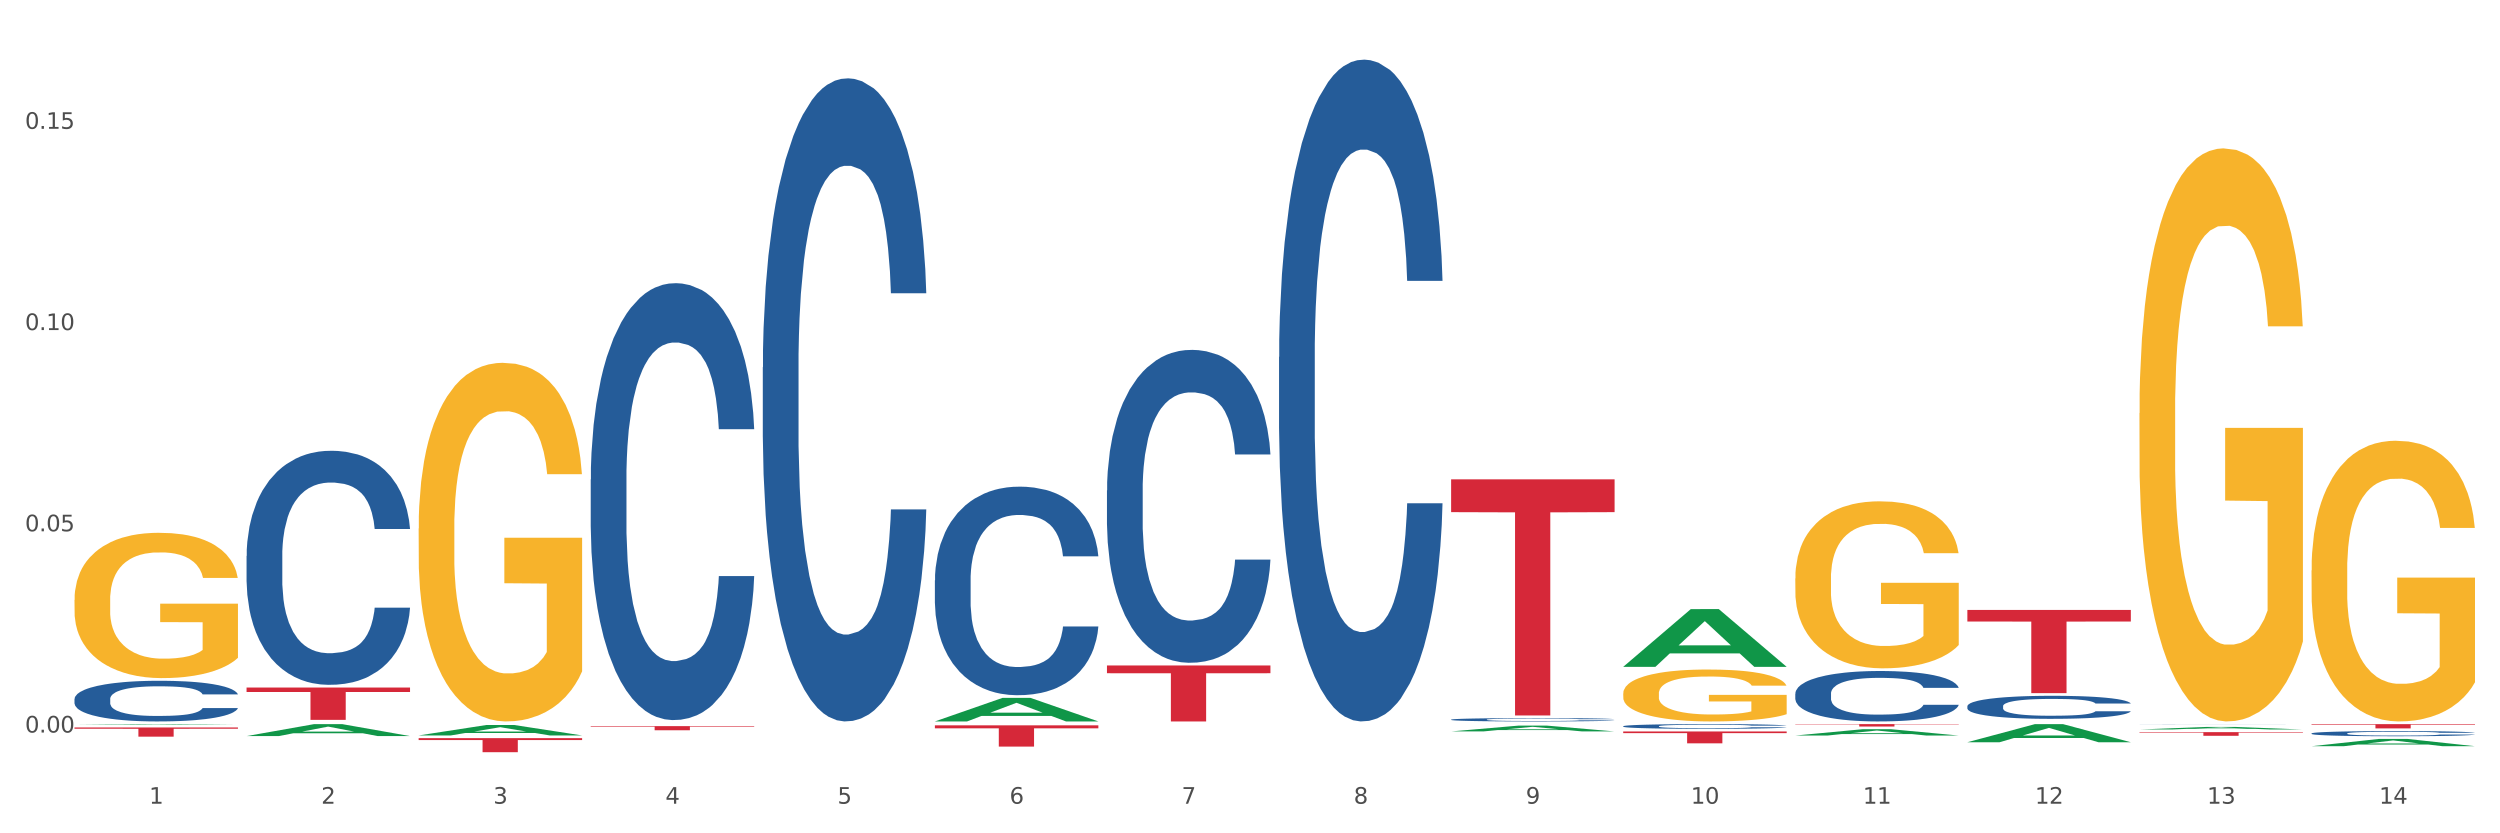 <?xml version="1.0" encoding="utf-8" standalone="no"?>
<!DOCTYPE svg PUBLIC "-//W3C//DTD SVG 1.1//EN"
  "http://www.w3.org/Graphics/SVG/1.1/DTD/svg11.dtd">
<svg xmlns:xlink="http://www.w3.org/1999/xlink" width="1080pt" height="360pt" viewBox="0 0 1080 360" xmlns="http://www.w3.org/2000/svg" version="1.1">
 <rect x="0" y="0" width="1080" height="360" fill="#333333" stroke="none"/>
 <defs>
  <style type="text/css">*{stroke-linejoin: round; stroke-linecap: butt}</style>
 </defs>
 <g id="figure_1">
  <g id="patch_1">
   <path d="M 0 360 
L 1080 360 
L 1080 0 
L 0 0 
z
" style="fill: #ffffff; stroke: #ffffff; stroke-linejoin: miter"/>
  </g>
  <g id="axes_1">
   <g id="matplotlib.axis_1">
    <g id="xtick_1">
     <g id="text_1">
      <!-- 1 -->
      <g style="fill: #4d4d4d" transform="translate(64.432 347.204) scale(0.096 -0.096)">
       <defs>
        <path id="DejaVuSans-31" d="M 794 531 
L 1825 531 
L 1825 4091 
L 703 3866 
L 703 4441 
L 1819 4666 
L 2450 4666 
L 2450 531 
L 3481 531 
L 3481 0 
L 794 0 
L 794 531 
z
" transform="scale(0.016)"/>
       </defs>
       <use xlink:href="#DejaVuSans-31"/>
      </g>
     </g>
    </g>
    <g id="xtick_2">
     <g id="text_2">
      <!-- 2 -->
      <g style="fill: #4d4d4d" transform="translate(138.771 347.204) scale(0.096 -0.096)">
       <defs>
        <path id="DejaVuSans-32" d="M 1228 531 
L 3431 531 
L 3431 0 
L 469 0 
L 469 531 
Q 828 903 1448 1529 
Q 2069 2156 2228 2338 
Q 2531 2678 2651 2914 
Q 2772 3150 2772 3378 
Q 2772 3750 2511 3984 
Q 2250 4219 1831 4219 
Q 1534 4219 1204 4116 
Q 875 4013 500 3803 
L 500 4441 
Q 881 4594 1212 4672 
Q 1544 4750 1819 4750 
Q 2544 4750 2975 4387 
Q 3406 4025 3406 3419 
Q 3406 3131 3298 2873 
Q 3191 2616 2906 2266 
Q 2828 2175 2409 1742 
Q 1991 1309 1228 531 
z
" transform="scale(0.016)"/>
       </defs>
       <use xlink:href="#DejaVuSans-32"/>
      </g>
     </g>
    </g>
    <g id="xtick_3">
     <g id="text_3">
      <!-- 3 -->
      <g style="fill: #4d4d4d" transform="translate(213.109 347.204) scale(0.096 -0.096)">
       <defs>
        <path id="DejaVuSans-33" d="M 2597 2516 
Q 3050 2419 3304 2112 
Q 3559 1806 3559 1356 
Q 3559 666 3084 287 
Q 2609 -91 1734 -91 
Q 1441 -91 1130 -33 
Q 819 25 488 141 
L 488 750 
Q 750 597 1062 519 
Q 1375 441 1716 441 
Q 2309 441 2620 675 
Q 2931 909 2931 1356 
Q 2931 1769 2642 2001 
Q 2353 2234 1838 2234 
L 1294 2234 
L 1294 2753 
L 1863 2753 
Q 2328 2753 2575 2939 
Q 2822 3125 2822 3475 
Q 2822 3834 2567 4026 
Q 2313 4219 1838 4219 
Q 1578 4219 1281 4162 
Q 984 4106 628 3988 
L 628 4550 
Q 988 4650 1302 4700 
Q 1616 4750 1894 4750 
Q 2613 4750 3031 4423 
Q 3450 4097 3450 3541 
Q 3450 3153 3228 2886 
Q 3006 2619 2597 2516 
z
" transform="scale(0.016)"/>
       </defs>
       <use xlink:href="#DejaVuSans-33"/>
      </g>
     </g>
    </g>
    <g id="xtick_4">
     <g id="text_4">
      <!-- 4 -->
      <g style="fill: #4d4d4d" transform="translate(287.448 347.204) scale(0.096 -0.096)">
       <defs>
        <path id="DejaVuSans-34" d="M 2419 4116 
L 825 1625 
L 2419 1625 
L 2419 4116 
z
M 2253 4666 
L 3047 4666 
L 3047 1625 
L 3713 1625 
L 3713 1100 
L 3047 1100 
L 3047 0 
L 2419 0 
L 2419 1100 
L 313 1100 
L 313 1709 
L 2253 4666 
z
" transform="scale(0.016)"/>
       </defs>
       <use xlink:href="#DejaVuSans-34"/>
      </g>
     </g>
    </g>
    <g id="xtick_5">
     <g id="text_5">
      <!-- 5 -->
      <g style="fill: #4d4d4d" transform="translate(361.787 347.204) scale(0.096 -0.096)">
       <defs>
        <path id="DejaVuSans-35" d="M 691 4666 
L 3169 4666 
L 3169 4134 
L 1269 4134 
L 1269 2991 
Q 1406 3038 1543 3061 
Q 1681 3084 1819 3084 
Q 2600 3084 3056 2656 
Q 3513 2228 3513 1497 
Q 3513 744 3044 326 
Q 2575 -91 1722 -91 
Q 1428 -91 1123 -41 
Q 819 9 494 109 
L 494 744 
Q 775 591 1075 516 
Q 1375 441 1709 441 
Q 2250 441 2565 725 
Q 2881 1009 2881 1497 
Q 2881 1984 2565 2268 
Q 2250 2553 1709 2553 
Q 1456 2553 1204 2497 
Q 953 2441 691 2322 
L 691 4666 
z
" transform="scale(0.016)"/>
       </defs>
       <use xlink:href="#DejaVuSans-35"/>
      </g>
     </g>
    </g>
    <g id="xtick_6">
     <g id="text_6">
      <!-- 6 -->
      <g style="fill: #4d4d4d" transform="translate(436.125 347.204) scale(0.096 -0.096)">
       <defs>
        <path id="DejaVuSans-36" d="M 2113 2584 
Q 1688 2584 1439 2293 
Q 1191 2003 1191 1497 
Q 1191 994 1439 701 
Q 1688 409 2113 409 
Q 2538 409 2786 701 
Q 3034 994 3034 1497 
Q 3034 2003 2786 2293 
Q 2538 2584 2113 2584 
z
M 3366 4563 
L 3366 3988 
Q 3128 4100 2886 4159 
Q 2644 4219 2406 4219 
Q 1781 4219 1451 3797 
Q 1122 3375 1075 2522 
Q 1259 2794 1537 2939 
Q 1816 3084 2150 3084 
Q 2853 3084 3261 2657 
Q 3669 2231 3669 1497 
Q 3669 778 3244 343 
Q 2819 -91 2113 -91 
Q 1303 -91 875 529 
Q 447 1150 447 2328 
Q 447 3434 972 4092 
Q 1497 4750 2381 4750 
Q 2619 4750 2861 4703 
Q 3103 4656 3366 4563 
z
" transform="scale(0.016)"/>
       </defs>
       <use xlink:href="#DejaVuSans-36"/>
      </g>
     </g>
    </g>
    <g id="xtick_7">
     <g id="text_7">
      <!-- 7 -->
      <g style="fill: #4d4d4d" transform="translate(510.464 347.204) scale(0.096 -0.096)">
       <defs>
        <path id="DejaVuSans-37" d="M 525 4666 
L 3525 4666 
L 3525 4397 
L 1831 0 
L 1172 0 
L 2766 4134 
L 525 4134 
L 525 4666 
z
" transform="scale(0.016)"/>
       </defs>
       <use xlink:href="#DejaVuSans-37"/>
      </g>
     </g>
    </g>
    <g id="xtick_8">
     <g id="text_8">
      <!-- 8 -->
      <g style="fill: #4d4d4d" transform="translate(584.803 347.204) scale(0.096 -0.096)">
       <defs>
        <path id="DejaVuSans-38" d="M 2034 2216 
Q 1584 2216 1326 1975 
Q 1069 1734 1069 1313 
Q 1069 891 1326 650 
Q 1584 409 2034 409 
Q 2484 409 2743 651 
Q 3003 894 3003 1313 
Q 3003 1734 2745 1975 
Q 2488 2216 2034 2216 
z
M 1403 2484 
Q 997 2584 770 2862 
Q 544 3141 544 3541 
Q 544 4100 942 4425 
Q 1341 4750 2034 4750 
Q 2731 4750 3128 4425 
Q 3525 4100 3525 3541 
Q 3525 3141 3298 2862 
Q 3072 2584 2669 2484 
Q 3125 2378 3379 2068 
Q 3634 1759 3634 1313 
Q 3634 634 3220 271 
Q 2806 -91 2034 -91 
Q 1263 -91 848 271 
Q 434 634 434 1313 
Q 434 1759 690 2068 
Q 947 2378 1403 2484 
z
M 1172 3481 
Q 1172 3119 1398 2916 
Q 1625 2713 2034 2713 
Q 2441 2713 2670 2916 
Q 2900 3119 2900 3481 
Q 2900 3844 2670 4047 
Q 2441 4250 2034 4250 
Q 1625 4250 1398 4047 
Q 1172 3844 1172 3481 
z
" transform="scale(0.016)"/>
       </defs>
       <use xlink:href="#DejaVuSans-38"/>
      </g>
     </g>
    </g>
    <g id="xtick_9">
     <g id="text_9">
      <!-- 9 -->
      <g style="fill: #4d4d4d" transform="translate(659.142 347.204) scale(0.096 -0.096)">
       <defs>
        <path id="DejaVuSans-39" d="M 703 97 
L 703 672 
Q 941 559 1184 500 
Q 1428 441 1663 441 
Q 2288 441 2617 861 
Q 2947 1281 2994 2138 
Q 2813 1869 2534 1725 
Q 2256 1581 1919 1581 
Q 1219 1581 811 2004 
Q 403 2428 403 3163 
Q 403 3881 828 4315 
Q 1253 4750 1959 4750 
Q 2769 4750 3195 4129 
Q 3622 3509 3622 2328 
Q 3622 1225 3098 567 
Q 2575 -91 1691 -91 
Q 1453 -91 1209 -44 
Q 966 3 703 97 
z
M 1959 2075 
Q 2384 2075 2632 2365 
Q 2881 2656 2881 3163 
Q 2881 3666 2632 3958 
Q 2384 4250 1959 4250 
Q 1534 4250 1286 3958 
Q 1038 3666 1038 3163 
Q 1038 2656 1286 2365 
Q 1534 2075 1959 2075 
z
" transform="scale(0.016)"/>
       </defs>
       <use xlink:href="#DejaVuSans-39"/>
      </g>
     </g>
    </g>
    <g id="xtick_10">
     <g id="text_10">
      <!-- 10 -->
      <g style="fill: #4d4d4d" transform="translate(730.426 347.204) scale(0.096 -0.096)">
       <defs>
        <path id="DejaVuSans-30" d="M 2034 4250 
Q 1547 4250 1301 3770 
Q 1056 3291 1056 2328 
Q 1056 1369 1301 889 
Q 1547 409 2034 409 
Q 2525 409 2770 889 
Q 3016 1369 3016 2328 
Q 3016 3291 2770 3770 
Q 2525 4250 2034 4250 
z
M 2034 4750 
Q 2819 4750 3233 4129 
Q 3647 3509 3647 2328 
Q 3647 1150 3233 529 
Q 2819 -91 2034 -91 
Q 1250 -91 836 529 
Q 422 1150 422 2328 
Q 422 3509 836 4129 
Q 1250 4750 2034 4750 
z
" transform="scale(0.016)"/>
       </defs>
       <use xlink:href="#DejaVuSans-31"/>
       <use xlink:href="#DejaVuSans-30" transform="translate(63.623 0)"/>
      </g>
     </g>
    </g>
    <g id="xtick_11">
     <g id="text_11">
      <!-- 11 -->
      <g style="fill: #4d4d4d" transform="translate(804.765 347.204) scale(0.096 -0.096)">
       <use xlink:href="#DejaVuSans-31"/>
       <use xlink:href="#DejaVuSans-31" transform="translate(63.623 0)"/>
      </g>
     </g>
    </g>
    <g id="xtick_12">
     <g id="text_12">
      <!-- 12 -->
      <g style="fill: #4d4d4d" transform="translate(879.104 347.204) scale(0.096 -0.096)">
       <use xlink:href="#DejaVuSans-31"/>
       <use xlink:href="#DejaVuSans-32" transform="translate(63.623 0)"/>
      </g>
     </g>
    </g>
    <g id="xtick_13">
     <g id="text_13">
      <!-- 13 -->
      <g style="fill: #4d4d4d" transform="translate(953.442 347.204) scale(0.096 -0.096)">
       <use xlink:href="#DejaVuSans-31"/>
       <use xlink:href="#DejaVuSans-33" transform="translate(63.623 0)"/>
      </g>
     </g>
    </g>
    <g id="xtick_14">
     <g id="text_14">
      <!-- 14 -->
      <g style="fill: #4d4d4d" transform="translate(1027.781 347.204) scale(0.096 -0.096)">
       <use xlink:href="#DejaVuSans-31"/>
       <use xlink:href="#DejaVuSans-34" transform="translate(63.623 0)"/>
      </g>
     </g>
    </g>
    <g id="xtick_15"/>
    <g id="xtick_16"/>
    <g id="xtick_17"/>
    <g id="xtick_18"/>
    <g id="xtick_19"/>
    <g id="xtick_20"/>
    <g id="xtick_21"/>
    <g id="xtick_22"/>
    <g id="xtick_23"/>
    <g id="xtick_24"/>
    <g id="xtick_25"/>
    <g id="xtick_26"/>
    <g id="xtick_27"/>
   </g>
   <g id="matplotlib.axis_2">
    <g id="ytick_1">
     <g id="text_15">
      <!-- 0.00 -->
      <g style="fill: #4d4d4d" transform="translate(10.8 316.46) scale(0.096 -0.096)">
       <defs>
        <path id="DejaVuSans-2e" d="M 684 794 
L 1344 794 
L 1344 0 
L 684 0 
L 684 794 
z
" transform="scale(0.016)"/>
       </defs>
       <use xlink:href="#DejaVuSans-30"/>
       <use xlink:href="#DejaVuSans-2e" transform="translate(63.623 0)"/>
       <use xlink:href="#DejaVuSans-30" transform="translate(95.41 0)"/>
       <use xlink:href="#DejaVuSans-30" transform="translate(159.033 0)"/>
      </g>
     </g>
    </g>
    <g id="ytick_2">
     <g id="text_16">
      <!-- 0.05 -->
      <g style="fill: #4d4d4d" transform="translate(10.8 229.525) scale(0.096 -0.096)">
       <use xlink:href="#DejaVuSans-30"/>
       <use xlink:href="#DejaVuSans-2e" transform="translate(63.623 0)"/>
       <use xlink:href="#DejaVuSans-30" transform="translate(95.41 0)"/>
       <use xlink:href="#DejaVuSans-35" transform="translate(159.033 0)"/>
      </g>
     </g>
    </g>
    <g id="ytick_3">
     <g id="text_17">
      <!-- 0.10 -->
      <g style="fill: #4d4d4d" transform="translate(10.8 142.59) scale(0.096 -0.096)">
       <use xlink:href="#DejaVuSans-30"/>
       <use xlink:href="#DejaVuSans-2e" transform="translate(63.623 0)"/>
       <use xlink:href="#DejaVuSans-31" transform="translate(95.41 0)"/>
       <use xlink:href="#DejaVuSans-30" transform="translate(159.033 0)"/>
      </g>
     </g>
    </g>
    <g id="ytick_4">
     <g id="text_18">
      <!-- 0.15 -->
      <g style="fill: #4d4d4d" transform="translate(10.8 55.655) scale(0.096 -0.096)">
       <use xlink:href="#DejaVuSans-30"/>
       <use xlink:href="#DejaVuSans-2e" transform="translate(63.623 0)"/>
       <use xlink:href="#DejaVuSans-31" transform="translate(95.41 0)"/>
       <use xlink:href="#DejaVuSans-35" transform="translate(159.033 0)"/>
      </g>
     </g>
    </g>
    <g id="ytick_5"/>
    <g id="ytick_6"/>
    <g id="ytick_7"/>
   </g>
   <g id="PolyCollection_1">
    <path d="M 32.175 313.123 
L 32.248 313.123 
L 61.37 312.813 
L 73.456 312.813 
L 102.797 313.124 
L 88.818 313.124 
L 82.484 313.051 
L 52.415 313.051 
L 52.197 313.052 
L 46.081 313.124 
L 32.175 313.124 
L 32.175 313.123 
L 56.201 313.008 
L 78.698 313.008 
L 67.559 312.879 
L 67.413 312.879 
L 67.267 312.879 
L 56.128 313.008 
L 56.201 313.008 
L 32.175 313.123 
z
" clip-path="url(#p0110286795)" style="fill: #109648"/>
    <path d="M 403.869 313.351 
L 474.49 313.351 
L 474.49 314.626 
L 446.71 314.635 
L 446.71 322.525 
L 431.481 322.525 
L 431.481 314.635 
L 403.869 314.626 
L 403.869 313.36 
L 403.869 313.351 
z
" clip-path="url(#p0110286795)" style="fill: #d62839"/>
    <path d="M 478.207 287.475 
L 548.829 287.475 
L 548.829 290.836 
L 521.049 290.859 
L 521.049 311.665 
L 505.82 311.665 
L 505.82 290.859 
L 478.207 290.836 
L 478.207 287.497 
L 478.207 287.475 
z
" clip-path="url(#p0110286795)" style="fill: #d62839"/>
    <path d="M 626.885 207.07 
L 697.506 207.07 
L 697.506 221.244 
L 669.726 221.34 
L 669.726 309.071 
L 654.497 309.071 
L 654.497 221.34 
L 626.885 221.244 
L 626.885 207.165 
L 626.885 207.07 
z
" clip-path="url(#p0110286795)" style="fill: #d62839"/>
    <path d="M 701.223 315.997 
L 771.845 315.997 
L 771.845 316.708 
L 744.065 316.712 
L 744.065 321.108 
L 728.836 321.108 
L 728.836 316.712 
L 701.223 316.708 
L 701.223 316.002 
L 701.223 315.997 
z
" clip-path="url(#p0110286795)" style="fill: #d62839"/>
    <path d="M 32.175 259.178 
L 32.258 259.121 
L 32.258 257.057 
L 32.425 255.28 
L 33.259 250.98 
L 34.51 247.425 
L 35.427 245.534 
L 36.344 243.986 
L 37.428 242.438 
L 38.762 240.832 
L 41.18 238.482 
L 42.681 237.278 
L 44.515 236.017 
L 47.85 234.182 
L 50.268 233.15 
L 52.77 232.29 
L 56.855 231.258 
L 59.523 230.8 
L 62.358 230.456 
L 65.777 230.226 
L 68.361 230.169 
L 74.031 230.341 
L 78.867 230.857 
L 81.202 231.258 
L 84.203 231.946 
L 85.788 232.405 
L 88.372 233.322 
L 91.04 234.526 
L 92.875 235.558 
L 95.626 237.507 
L 97.711 239.457 
L 99.628 241.864 
L 100.629 243.527 
L 101.379 245.075 
L 102.046 246.852 
L 102.713 249.661 
L 87.705 249.661 
L 87.122 247.655 
L 86.204 245.763 
L 84.87 243.928 
L 83.703 242.782 
L 81.702 241.348 
L 79.868 240.431 
L 77.95 239.743 
L 75.615 239.17 
L 73.781 238.883 
L 71.196 238.654 
L 66.11 238.711 
L 62.692 239.17 
L 60.357 239.743 
L 58.856 240.259 
L 57.522 240.832 
L 56.021 241.635 
L 54.27 242.839 
L 53.02 243.928 
L 51.769 245.304 
L 50.768 246.68 
L 49.851 248.285 
L 49.101 250.005 
L 48.517 251.782 
L 48.017 253.961 
L 47.6 257.573 
L 47.6 265.427 
L 47.767 267.204 
L 48.184 269.555 
L 48.684 271.332 
L 49.518 273.453 
L 50.268 274.886 
L 51.686 276.95 
L 53.27 278.67 
L 54.52 279.76 
L 55.771 280.677 
L 57.939 281.938 
L 60.357 282.97 
L 62.441 283.601 
L 65.276 284.174 
L 67.194 284.403 
L 68.862 284.518 
L 72.947 284.518 
L 75.865 284.346 
L 79.117 283.945 
L 81.619 283.429 
L 83.703 282.798 
L 86.038 281.766 
L 87.538 280.791 
L 87.538 268.809 
L 69.195 268.752 
L 69.195 260.783 
L 102.797 260.783 
L 102.797 284.174 
L 101.379 285.378 
L 99.795 286.467 
L 98.128 287.442 
L 95.626 288.646 
L 92.625 289.792 
L 89.956 290.595 
L 87.122 291.283 
L 83.786 291.913 
L 79.451 292.487 
L 76.783 292.716 
L 73.447 292.888 
L 69.529 292.945 
L 66.11 292.831 
L 62.775 292.544 
L 59.273 292.028 
L 55.855 291.283 
L 53.27 290.538 
L 50.685 289.62 
L 47.934 288.416 
L 45.766 287.27 
L 44.098 286.238 
L 42.264 284.919 
L 40.263 283.199 
L 38.762 281.651 
L 37.428 280.046 
L 36.01 277.982 
L 35.01 276.205 
L 34.009 273.969 
L 33.426 272.307 
L 32.759 269.727 
L 32.258 266.115 
L 32.175 259.178 
z
" clip-path="url(#p0110286795)" style="fill: #f7b32b"/>
    <path d="M 998.578 312.813 
L 1069.2 312.813 
L 1069.2 313.072 
L 1041.42 313.074 
L 1041.42 314.68 
L 1026.191 314.68 
L 1026.191 313.074 
L 998.578 313.072 
L 998.578 312.815 
L 998.578 312.813 
z
" clip-path="url(#p0110286795)" style="fill: #d62839"/>
    <path d="M 924.24 316.291 
L 994.861 316.291 
L 994.861 316.51 
L 967.081 316.511 
L 967.081 317.865 
L 951.852 317.865 
L 951.852 316.511 
L 924.24 316.51 
L 924.24 316.292 
L 924.24 316.291 
z
" clip-path="url(#p0110286795)" style="fill: #d62839"/>
    <path d="M 849.901 263.499 
L 920.523 263.499 
L 920.523 268.493 
L 892.742 268.527 
L 892.742 299.436 
L 877.514 299.436 
L 877.514 268.527 
L 849.901 268.493 
L 849.901 263.533 
L 849.901 263.499 
z
" clip-path="url(#p0110286795)" style="fill: #d62839"/>
    <path d="M 775.562 312.813 
L 846.184 312.813 
L 846.184 312.958 
L 818.404 312.959 
L 818.404 313.861 
L 803.175 313.861 
L 803.175 312.959 
L 775.562 312.958 
L 775.562 312.814 
L 775.562 312.813 
z
" clip-path="url(#p0110286795)" style="fill: #d62839"/>
    <path d="M 552.546 154.221 
L 552.629 153.96 
L 552.629 146.649 
L 552.88 136.727 
L 553.798 118.45 
L 554.967 104.612 
L 556.97 88.424 
L 558.055 81.635 
L 559.475 74.063 
L 562.396 61.791 
L 565.735 51.347 
L 568.073 45.603 
L 569.826 41.948 
L 573.749 35.42 
L 576.003 32.548 
L 578.34 30.198 
L 580.344 28.632 
L 583.683 26.804 
L 586.354 26.021 
L 589.443 25.759 
L 592.031 26.021 
L 595.453 27.065 
L 600.462 30.198 
L 602.382 32.026 
L 604.97 35.159 
L 607.641 39.337 
L 609.811 43.514 
L 612.316 49.52 
L 614.903 57.353 
L 617.408 67.274 
L 619.161 76.413 
L 620.58 86.074 
L 621.832 97.823 
L 622.75 110.617 
L 623.168 121.322 
L 607.891 121.322 
L 607.474 111.662 
L 606.639 101.218 
L 605.804 94.168 
L 604.886 88.424 
L 603.467 81.896 
L 602.215 77.719 
L 600.128 72.758 
L 598.208 69.624 
L 596.622 67.797 
L 594.702 66.23 
L 590.612 64.663 
L 587.69 64.663 
L 585.853 65.186 
L 583.6 66.491 
L 581.68 68.319 
L 579.426 71.452 
L 577.673 74.846 
L 575.92 79.285 
L 574.918 82.418 
L 573.415 88.163 
L 572.414 92.862 
L 571.078 100.956 
L 570.327 106.701 
L 568.991 121.583 
L 568.407 132.55 
L 568.156 140.122 
L 567.989 148.477 
L 567.989 189.208 
L 568.49 207.486 
L 568.908 215.319 
L 569.575 224.196 
L 570.827 235.684 
L 572.664 246.912 
L 574.584 255.006 
L 576.17 259.967 
L 577.673 263.622 
L 579.175 266.494 
L 581.012 269.105 
L 582.514 270.672 
L 584.768 272.238 
L 587.439 273.022 
L 589.526 273.022 
L 593.784 271.716 
L 595.704 270.411 
L 597.54 268.583 
L 599.544 265.711 
L 601.13 262.578 
L 602.048 260.228 
L 603.551 255.267 
L 604.719 250.045 
L 605.721 244.04 
L 606.389 238.818 
L 607.14 230.985 
L 607.724 222.107 
L 607.891 217.407 
L 623.168 217.407 
L 622.834 226.807 
L 622.249 235.945 
L 621.081 248.217 
L 620.163 255.267 
L 618.743 263.883 
L 617.241 271.194 
L 615.154 279.288 
L 613.234 285.294 
L 611.23 290.516 
L 609.06 295.215 
L 605.137 301.743 
L 603.718 303.571 
L 600.712 306.704 
L 598.375 308.531 
L 594.952 310.359 
L 591.446 311.404 
L 587.773 311.665 
L 584.518 311.142 
L 580.928 309.576 
L 578.674 308.009 
L 576.17 305.659 
L 573.248 302.004 
L 570.494 297.565 
L 567.906 292.343 
L 565.485 286.338 
L 563.231 279.549 
L 560.309 268.322 
L 558.139 257.356 
L 556.553 247.173 
L 555.468 238.557 
L 554.382 227.59 
L 553.798 220.018 
L 552.88 201.741 
L 552.546 184.77 
L 552.546 154.221 
z
" clip-path="url(#p0110286795)" style="fill: #255c99"/>
    <path d="M 32.175 301.989 
L 32.258 301.973 
L 32.258 301.523 
L 32.509 300.913 
L 33.427 299.79 
L 34.596 298.94 
L 36.599 297.945 
L 37.684 297.528 
L 39.104 297.062 
L 42.025 296.308 
L 45.364 295.666 
L 47.702 295.313 
L 49.455 295.089 
L 53.378 294.687 
L 55.632 294.511 
L 57.969 294.366 
L 59.973 294.27 
L 63.312 294.158 
L 65.983 294.11 
L 69.072 294.094 
L 71.66 294.11 
L 75.082 294.174 
L 80.091 294.366 
L 82.011 294.479 
L 84.599 294.671 
L 87.27 294.928 
L 89.44 295.185 
L 91.945 295.554 
L 94.533 296.035 
L 97.037 296.645 
L 98.79 297.207 
L 100.209 297.8 
L 101.461 298.522 
L 102.379 299.309 
L 102.797 299.967 
L 87.52 299.967 
L 87.103 299.373 
L 86.268 298.731 
L 85.434 298.298 
L 84.515 297.945 
L 83.096 297.544 
L 81.844 297.287 
L 79.757 296.982 
L 77.837 296.789 
L 76.251 296.677 
L 74.331 296.581 
L 70.241 296.485 
L 67.319 296.485 
L 65.482 296.517 
L 63.229 296.597 
L 61.309 296.709 
L 59.055 296.902 
L 57.302 297.11 
L 55.549 297.383 
L 54.547 297.576 
L 53.044 297.929 
L 52.043 298.218 
L 50.707 298.715 
L 49.956 299.068 
L 48.62 299.983 
L 48.036 300.657 
L 47.785 301.122 
L 47.618 301.636 
L 47.618 304.139 
L 48.119 305.262 
L 48.537 305.743 
L 49.204 306.289 
L 50.457 306.995 
L 52.293 307.685 
L 54.213 308.183 
L 55.799 308.487 
L 57.302 308.712 
L 58.804 308.889 
L 60.641 309.049 
L 62.143 309.145 
L 64.397 309.242 
L 67.069 309.29 
L 69.155 309.29 
L 73.413 309.21 
L 75.333 309.129 
L 77.169 309.017 
L 79.173 308.84 
L 80.759 308.648 
L 81.677 308.503 
L 83.18 308.199 
L 84.348 307.878 
L 85.35 307.509 
L 86.018 307.188 
L 86.769 306.706 
L 87.353 306.161 
L 87.52 305.872 
L 102.797 305.872 
L 102.463 306.45 
L 101.879 307.011 
L 100.71 307.765 
L 99.792 308.199 
L 98.372 308.728 
L 96.87 309.177 
L 94.783 309.675 
L 92.863 310.044 
L 90.86 310.365 
L 88.689 310.654 
L 84.766 311.055 
L 83.347 311.167 
L 80.341 311.36 
L 78.004 311.472 
L 74.581 311.584 
L 71.075 311.649 
L 67.402 311.665 
L 64.147 311.633 
L 60.557 311.536 
L 58.303 311.44 
L 55.799 311.296 
L 52.877 311.071 
L 50.123 310.798 
L 47.535 310.477 
L 45.114 310.108 
L 42.86 309.691 
L 39.938 309.001 
L 37.768 308.327 
L 36.182 307.701 
L 35.097 307.172 
L 34.011 306.498 
L 33.427 306.032 
L 32.509 304.909 
L 32.175 303.866 
L 32.175 301.989 
z
" clip-path="url(#p0110286795)" style="fill: #255c99"/>
    <path d="M 255.191 207.138 
L 255.275 206.966 
L 255.275 202.139 
L 255.525 195.589 
L 256.443 183.523 
L 257.612 174.387 
L 259.615 163.7 
L 260.701 159.218 
L 262.12 154.219 
L 265.041 146.117 
L 268.381 139.222 
L 270.718 135.43 
L 272.471 133.017 
L 276.394 128.707 
L 278.648 126.811 
L 280.986 125.26 
L 282.989 124.226 
L 286.328 123.019 
L 288.999 122.502 
L 292.088 122.329 
L 294.676 122.502 
L 298.098 123.191 
L 303.107 125.26 
L 305.027 126.466 
L 307.615 128.535 
L 310.286 131.293 
L 312.457 134.051 
L 314.961 138.016 
L 317.549 143.187 
L 320.053 149.737 
L 321.806 155.77 
L 323.225 162.148 
L 324.477 169.905 
L 325.396 178.351 
L 325.813 185.419 
L 310.537 185.419 
L 310.119 179.041 
L 309.284 172.146 
L 308.45 167.492 
L 307.531 163.7 
L 306.112 159.39 
L 304.86 156.632 
L 302.773 153.357 
L 300.853 151.289 
L 299.267 150.082 
L 297.347 149.048 
L 293.257 148.013 
L 290.335 148.013 
L 288.499 148.358 
L 286.245 149.22 
L 284.325 150.427 
L 282.071 152.495 
L 280.318 154.736 
L 278.565 157.666 
L 277.563 159.735 
L 276.06 163.527 
L 275.059 166.63 
L 273.723 171.974 
L 272.972 175.766 
L 271.636 185.591 
L 271.052 192.831 
L 270.801 197.83 
L 270.634 203.346 
L 270.634 230.236 
L 271.135 242.303 
L 271.553 247.474 
L 272.22 253.335 
L 273.473 260.919 
L 275.309 268.331 
L 277.229 273.675 
L 278.815 276.95 
L 280.318 279.363 
L 281.82 281.259 
L 283.657 282.983 
L 285.159 284.017 
L 287.413 285.052 
L 290.085 285.569 
L 292.172 285.569 
L 296.429 284.707 
L 298.349 283.845 
L 300.185 282.638 
L 302.189 280.742 
L 303.775 278.674 
L 304.693 277.122 
L 306.196 273.847 
L 307.364 270.4 
L 308.366 266.435 
L 309.034 262.988 
L 309.785 257.816 
L 310.37 251.956 
L 310.537 248.853 
L 325.813 248.853 
L 325.479 255.058 
L 324.895 261.092 
L 323.726 269.193 
L 322.808 273.847 
L 321.389 279.536 
L 319.886 284.362 
L 317.799 289.706 
L 315.879 293.67 
L 313.876 297.118 
L 311.705 300.221 
L 307.782 304.53 
L 306.363 305.737 
L 303.358 307.805 
L 301.02 309.012 
L 297.598 310.218 
L 294.092 310.908 
L 290.419 311.08 
L 287.163 310.736 
L 283.573 309.701 
L 281.32 308.667 
L 278.815 307.116 
L 275.893 304.702 
L 273.139 301.772 
L 270.551 298.325 
L 268.13 294.36 
L 265.876 289.878 
L 262.955 282.466 
L 260.784 275.226 
L 259.198 268.504 
L 258.113 262.815 
L 257.028 255.576 
L 256.443 250.577 
L 255.525 238.51 
L 255.191 227.306 
L 255.191 207.138 
z
" clip-path="url(#p0110286795)" style="fill: #255c99"/>
    <path d="M 329.53 158.669 
L 329.613 158.416 
L 329.613 151.311 
L 329.864 141.67 
L 330.782 123.909 
L 331.951 110.462 
L 333.954 94.731 
L 335.039 88.134 
L 336.458 80.776 
L 339.38 68.851 
L 342.719 58.702 
L 345.057 53.12 
L 346.81 49.568 
L 350.733 43.225 
L 352.987 40.434 
L 355.324 38.151 
L 357.328 36.628 
L 360.667 34.852 
L 363.338 34.091 
L 366.427 33.837 
L 369.015 34.091 
L 372.437 35.106 
L 377.446 38.151 
L 379.366 39.927 
L 381.954 42.971 
L 384.625 47.031 
L 386.795 51.091 
L 389.3 56.926 
L 391.887 64.538 
L 394.392 74.179 
L 396.145 83.06 
L 397.564 92.447 
L 398.816 103.865 
L 399.734 116.298 
L 400.152 126.7 
L 384.875 126.7 
L 384.458 117.312 
L 383.623 107.163 
L 382.788 100.313 
L 381.87 94.731 
L 380.451 88.388 
L 379.199 84.328 
L 377.112 79.508 
L 375.192 76.463 
L 373.606 74.687 
L 371.686 73.165 
L 367.595 71.642 
L 364.674 71.642 
L 362.837 72.15 
L 360.583 73.418 
L 358.663 75.194 
L 356.41 78.239 
L 354.656 81.537 
L 352.903 85.851 
L 351.902 88.895 
L 350.399 94.477 
L 349.397 99.044 
L 348.062 106.91 
L 347.31 112.492 
L 345.975 126.954 
L 345.391 137.61 
L 345.14 144.968 
L 344.973 153.087 
L 344.973 192.668 
L 345.474 210.429 
L 345.891 218.041 
L 346.559 226.667 
L 347.811 237.831 
L 349.648 248.741 
L 351.568 256.607 
L 353.154 261.427 
L 354.656 264.98 
L 356.159 267.77 
L 357.996 270.308 
L 359.498 271.83 
L 361.752 273.352 
L 364.423 274.114 
L 366.51 274.114 
L 370.768 272.845 
L 372.688 271.576 
L 374.524 269.8 
L 376.528 267.009 
L 378.114 263.965 
L 379.032 261.681 
L 380.534 256.86 
L 381.703 251.786 
L 382.705 245.95 
L 383.373 240.876 
L 384.124 233.264 
L 384.708 224.637 
L 384.875 220.07 
L 400.152 220.07 
L 399.818 229.205 
L 399.233 238.085 
L 398.065 250.01 
L 397.146 256.86 
L 395.727 265.233 
L 394.225 272.338 
L 392.138 280.203 
L 390.218 286.039 
L 388.214 291.113 
L 386.044 295.68 
L 382.121 302.023 
L 380.701 303.799 
L 377.696 306.844 
L 375.359 308.62 
L 371.936 310.396 
L 368.43 311.411 
L 364.757 311.665 
L 361.502 311.157 
L 357.912 309.635 
L 355.658 308.113 
L 353.154 305.829 
L 350.232 302.277 
L 347.477 297.964 
L 344.89 292.889 
L 342.469 287.053 
L 340.215 280.457 
L 337.293 269.547 
L 335.123 258.89 
L 333.537 248.995 
L 332.452 240.622 
L 331.366 229.966 
L 330.782 222.608 
L 329.864 204.847 
L 329.53 188.355 
L 329.53 158.669 
z
" clip-path="url(#p0110286795)" style="fill: #255c99"/>
    <path d="M 403.869 250.714 
L 403.952 250.632 
L 403.952 248.328 
L 404.202 245.201 
L 405.121 239.441 
L 406.289 235.08 
L 408.293 229.978 
L 409.378 227.839 
L 410.797 225.452 
L 413.719 221.585 
L 417.058 218.294 
L 419.395 216.483 
L 421.148 215.331 
L 425.072 213.274 
L 427.326 212.369 
L 429.663 211.629 
L 431.666 211.135 
L 435.006 210.559 
L 437.677 210.312 
L 440.766 210.23 
L 443.353 210.312 
L 446.776 210.641 
L 451.785 211.629 
L 453.704 212.205 
L 456.292 213.192 
L 458.964 214.509 
L 461.134 215.825 
L 463.638 217.718 
L 466.226 220.186 
L 468.73 223.313 
L 470.483 226.193 
L 471.903 229.238 
L 473.155 232.94 
L 474.073 236.972 
L 474.49 240.346 
L 459.214 240.346 
L 458.797 237.301 
L 457.962 234.01 
L 457.127 231.788 
L 456.209 229.978 
L 454.79 227.921 
L 453.538 226.604 
L 451.451 225.041 
L 449.531 224.054 
L 447.945 223.478 
L 446.025 222.984 
L 441.934 222.49 
L 439.012 222.49 
L 437.176 222.655 
L 434.922 223.066 
L 433.002 223.642 
L 430.748 224.63 
L 428.995 225.699 
L 427.242 227.098 
L 426.24 228.086 
L 424.738 229.896 
L 423.736 231.377 
L 422.401 233.928 
L 421.649 235.738 
L 420.314 240.428 
L 419.729 243.884 
L 419.479 246.271 
L 419.312 248.904 
L 419.312 261.74 
L 419.813 267.5 
L 420.23 269.969 
L 420.898 272.766 
L 422.15 276.387 
L 423.987 279.925 
L 425.907 282.476 
L 427.493 284.039 
L 428.995 285.191 
L 430.498 286.097 
L 432.334 286.919 
L 433.837 287.413 
L 436.091 287.907 
L 438.762 288.154 
L 440.849 288.154 
L 445.106 287.742 
L 447.026 287.331 
L 448.863 286.755 
L 450.866 285.85 
L 452.452 284.862 
L 453.371 284.122 
L 454.873 282.558 
L 456.042 280.913 
L 457.044 279.02 
L 457.711 277.374 
L 458.463 274.906 
L 459.047 272.108 
L 459.214 270.627 
L 474.49 270.627 
L 474.156 273.589 
L 473.572 276.469 
L 472.403 280.337 
L 471.485 282.558 
L 470.066 285.274 
L 468.563 287.578 
L 466.477 290.128 
L 464.557 292.021 
L 462.553 293.667 
L 460.383 295.148 
L 456.459 297.205 
L 455.04 297.781 
L 452.035 298.768 
L 449.698 299.344 
L 446.275 299.92 
L 442.769 300.25 
L 439.096 300.332 
L 435.84 300.167 
L 432.251 299.674 
L 429.997 299.18 
L 427.493 298.439 
L 424.571 297.287 
L 421.816 295.888 
L 419.228 294.243 
L 416.808 292.35 
L 414.554 290.211 
L 411.632 286.673 
L 409.462 283.217 
L 407.875 280.007 
L 406.79 277.292 
L 405.705 273.836 
L 405.121 271.45 
L 404.202 265.69 
L 403.869 260.341 
L 403.869 250.714 
z
" clip-path="url(#p0110286795)" style="fill: #255c99"/>
    <path d="M 998.578 316.829 
L 998.662 316.827 
L 998.662 316.77 
L 998.912 316.693 
L 999.83 316.551 
L 1000.999 316.443 
L 1003.003 316.317 
L 1004.088 316.264 
L 1005.507 316.205 
L 1008.429 316.109 
L 1011.768 316.028 
L 1014.105 315.983 
L 1015.858 315.954 
L 1019.781 315.904 
L 1022.035 315.881 
L 1024.373 315.863 
L 1026.376 315.851 
L 1029.715 315.836 
L 1032.387 315.83 
L 1035.475 315.828 
L 1038.063 315.83 
L 1041.486 315.838 
L 1046.494 315.863 
L 1048.414 315.877 
L 1051.002 315.902 
L 1053.673 315.934 
L 1055.844 315.967 
L 1058.348 316.013 
L 1060.936 316.075 
L 1063.44 316.152 
L 1065.193 316.223 
L 1066.612 316.298 
L 1067.864 316.39 
L 1068.783 316.49 
L 1069.2 316.573 
L 1053.924 316.573 
L 1053.506 316.498 
L 1052.671 316.416 
L 1051.837 316.361 
L 1050.918 316.317 
L 1049.499 316.266 
L 1048.247 316.233 
L 1046.16 316.195 
L 1044.24 316.17 
L 1042.654 316.156 
L 1040.734 316.144 
L 1036.644 316.132 
L 1033.722 316.132 
L 1031.886 316.136 
L 1029.632 316.146 
L 1027.712 316.16 
L 1025.458 316.184 
L 1023.705 316.211 
L 1021.952 316.245 
L 1020.95 316.27 
L 1019.448 316.315 
L 1018.446 316.351 
L 1017.11 316.414 
L 1016.359 316.459 
L 1015.023 316.575 
L 1014.439 316.661 
L 1014.188 316.72 
L 1014.022 316.785 
L 1014.022 317.102 
L 1014.522 317.245 
L 1014.94 317.306 
L 1015.608 317.375 
L 1016.86 317.464 
L 1018.696 317.552 
L 1020.616 317.615 
L 1022.202 317.654 
L 1023.705 317.682 
L 1025.207 317.705 
L 1027.044 317.725 
L 1028.547 317.737 
L 1030.8 317.749 
L 1033.472 317.755 
L 1035.559 317.755 
L 1039.816 317.745 
L 1041.736 317.735 
L 1043.572 317.721 
L 1045.576 317.698 
L 1047.162 317.674 
L 1048.08 317.656 
L 1049.583 317.617 
L 1050.752 317.576 
L 1051.753 317.53 
L 1052.421 317.489 
L 1053.172 317.428 
L 1053.757 317.359 
L 1053.924 317.322 
L 1069.2 317.322 
L 1068.866 317.395 
L 1068.282 317.466 
L 1067.113 317.562 
L 1066.195 317.617 
L 1064.776 317.684 
L 1063.273 317.741 
L 1061.186 317.804 
L 1059.266 317.851 
L 1057.263 317.892 
L 1055.092 317.928 
L 1051.169 317.979 
L 1049.75 317.993 
L 1046.745 318.018 
L 1044.407 318.032 
L 1040.985 318.046 
L 1037.479 318.055 
L 1033.806 318.057 
L 1030.55 318.052 
L 1026.96 318.04 
L 1024.707 318.028 
L 1022.202 318.01 
L 1019.281 317.981 
L 1016.526 317.947 
L 1013.938 317.906 
L 1011.517 317.859 
L 1009.263 317.806 
L 1006.342 317.719 
L 1004.171 317.633 
L 1002.585 317.554 
L 1001.5 317.487 
L 1000.415 317.401 
L 999.83 317.342 
L 998.912 317.2 
L 998.578 317.068 
L 998.578 316.829 
z
" clip-path="url(#p0110286795)" style="fill: #255c99"/>
    <path d="M 924.24 312.841 
L 924.323 312.841 
L 924.323 312.84 
L 924.573 312.837 
L 925.492 312.833 
L 926.66 312.83 
L 928.664 312.827 
L 929.749 312.825 
L 931.168 312.824 
L 934.09 312.821 
L 937.429 312.819 
L 939.766 312.817 
L 941.519 312.816 
L 945.443 312.815 
L 947.697 312.814 
L 950.034 312.814 
L 952.037 312.814 
L 955.377 312.813 
L 958.048 312.813 
L 961.136 312.813 
L 963.724 312.813 
L 967.147 312.813 
L 972.155 312.814 
L 974.075 312.814 
L 976.663 312.815 
L 979.335 312.816 
L 981.505 312.817 
L 984.009 312.818 
L 986.597 312.82 
L 989.101 312.822 
L 990.854 312.824 
L 992.273 312.826 
L 993.526 312.829 
L 994.444 312.832 
L 994.861 312.834 
L 979.585 312.834 
L 979.168 312.832 
L 978.333 312.83 
L 977.498 312.828 
L 976.58 312.827 
L 975.161 312.825 
L 973.908 312.824 
L 971.822 312.823 
L 969.902 312.823 
L 968.316 312.822 
L 966.396 312.822 
L 962.305 312.822 
L 959.383 312.822 
L 957.547 312.822 
L 955.293 312.822 
L 953.373 312.822 
L 951.119 312.823 
L 949.366 312.824 
L 947.613 312.825 
L 946.611 312.825 
L 945.109 312.827 
L 944.107 312.828 
L 942.771 312.83 
L 942.02 312.831 
L 940.685 312.834 
L 940.1 312.837 
L 939.85 312.838 
L 939.683 312.84 
L 939.683 312.849 
L 940.184 312.853 
L 940.601 312.855 
L 941.269 312.857 
L 942.521 312.859 
L 944.358 312.862 
L 946.278 312.864 
L 947.864 312.865 
L 949.366 312.866 
L 950.869 312.866 
L 952.705 312.867 
L 954.208 312.867 
L 956.462 312.868 
L 959.133 312.868 
L 961.22 312.868 
L 965.477 312.867 
L 967.397 312.867 
L 969.234 312.867 
L 971.237 312.866 
L 972.823 312.865 
L 973.742 312.865 
L 975.244 312.864 
L 976.413 312.863 
L 977.415 312.861 
L 978.082 312.86 
L 978.834 312.858 
L 979.418 312.856 
L 979.585 312.855 
L 994.861 312.855 
L 994.527 312.857 
L 993.943 312.859 
L 992.774 312.862 
L 991.856 312.864 
L 990.437 312.866 
L 988.934 312.867 
L 986.847 312.869 
L 984.927 312.87 
L 982.924 312.872 
L 980.754 312.873 
L 976.83 312.874 
L 975.411 312.874 
L 972.406 312.875 
L 970.069 312.876 
L 966.646 312.876 
L 963.14 312.876 
L 959.467 312.876 
L 956.211 312.876 
L 952.622 312.876 
L 950.368 312.875 
L 947.864 312.875 
L 944.942 312.874 
L 942.187 312.873 
L 939.599 312.872 
L 937.178 312.871 
L 934.925 312.869 
L 932.003 312.867 
L 929.832 312.864 
L 928.246 312.862 
L 927.161 312.86 
L 926.076 312.858 
L 925.492 312.856 
L 924.573 312.852 
L 924.24 312.848 
L 924.24 312.841 
z
" clip-path="url(#p0110286795)" style="fill: #255c99"/>
    <path d="M 849.901 305.058 
L 849.984 305.049 
L 849.984 304.794 
L 850.235 304.449 
L 851.153 303.812 
L 852.322 303.33 
L 854.325 302.767 
L 855.41 302.53 
L 856.829 302.267 
L 859.751 301.839 
L 863.09 301.475 
L 865.428 301.275 
L 867.181 301.148 
L 871.104 300.921 
L 873.358 300.821 
L 875.695 300.739 
L 877.699 300.684 
L 881.038 300.621 
L 883.709 300.593 
L 886.798 300.584 
L 889.386 300.593 
L 892.808 300.63 
L 897.817 300.739 
L 899.737 300.803 
L 902.325 300.912 
L 904.996 301.057 
L 907.166 301.203 
L 909.671 301.412 
L 912.258 301.685 
L 914.763 302.03 
L 916.516 302.348 
L 917.935 302.685 
L 919.187 303.094 
L 920.105 303.54 
L 920.523 303.912 
L 905.246 303.912 
L 904.829 303.576 
L 903.994 303.212 
L 903.159 302.967 
L 902.241 302.767 
L 900.822 302.539 
L 899.57 302.394 
L 897.483 302.221 
L 895.563 302.112 
L 893.977 302.048 
L 892.057 301.994 
L 887.966 301.939 
L 885.045 301.939 
L 883.208 301.957 
L 880.954 302.003 
L 879.034 302.067 
L 876.78 302.176 
L 875.027 302.294 
L 873.274 302.448 
L 872.273 302.558 
L 870.77 302.758 
L 869.768 302.921 
L 868.433 303.203 
L 867.681 303.403 
L 866.346 303.921 
L 865.761 304.303 
L 865.511 304.567 
L 865.344 304.858 
L 865.344 306.277 
L 865.845 306.913 
L 866.262 307.186 
L 866.93 307.495 
L 868.182 307.895 
L 870.019 308.286 
L 871.939 308.568 
L 873.525 308.741 
L 875.027 308.868 
L 876.53 308.968 
L 878.367 309.059 
L 879.869 309.113 
L 882.123 309.168 
L 884.794 309.195 
L 886.881 309.195 
L 891.139 309.15 
L 893.059 309.104 
L 894.895 309.041 
L 896.899 308.941 
L 898.485 308.832 
L 899.403 308.75 
L 900.905 308.577 
L 902.074 308.395 
L 903.076 308.186 
L 903.744 308.004 
L 904.495 307.731 
L 905.079 307.422 
L 905.246 307.259 
L 920.523 307.259 
L 920.189 307.586 
L 919.604 307.904 
L 918.436 308.331 
L 917.517 308.577 
L 916.098 308.877 
L 914.596 309.132 
L 912.509 309.414 
L 910.589 309.623 
L 908.585 309.805 
L 906.415 309.968 
L 902.491 310.196 
L 901.072 310.259 
L 898.067 310.368 
L 895.73 310.432 
L 892.307 310.496 
L 888.801 310.532 
L 885.128 310.541 
L 881.873 310.523 
L 878.283 310.468 
L 876.029 310.414 
L 873.525 310.332 
L 870.603 310.205 
L 867.848 310.05 
L 865.261 309.868 
L 862.84 309.659 
L 860.586 309.423 
L 857.664 309.032 
L 855.494 308.65 
L 853.908 308.295 
L 852.823 307.995 
L 851.737 307.613 
L 851.153 307.349 
L 850.235 306.713 
L 849.901 306.122 
L 849.901 305.058 
z
" clip-path="url(#p0110286795)" style="fill: #255c99"/>
    <path d="M 775.562 299.664 
L 775.646 299.644 
L 775.646 299.086 
L 775.896 298.33 
L 776.814 296.937 
L 777.983 295.882 
L 779.986 294.648 
L 781.072 294.131 
L 782.491 293.554 
L 785.412 292.618 
L 788.752 291.822 
L 791.089 291.384 
L 792.842 291.106 
L 796.765 290.608 
L 799.019 290.389 
L 801.357 290.21 
L 803.36 290.091 
L 806.699 289.951 
L 809.37 289.892 
L 812.459 289.872 
L 815.047 289.892 
L 818.469 289.971 
L 823.478 290.21 
L 825.398 290.349 
L 827.986 290.588 
L 830.657 290.907 
L 832.828 291.225 
L 835.332 291.683 
L 837.92 292.28 
L 840.424 293.036 
L 842.177 293.733 
L 843.596 294.469 
L 844.848 295.365 
L 845.766 296.34 
L 846.184 297.156 
L 830.908 297.156 
L 830.49 296.42 
L 829.655 295.623 
L 828.821 295.086 
L 827.902 294.648 
L 826.483 294.151 
L 825.231 293.832 
L 823.144 293.454 
L 821.224 293.215 
L 819.638 293.076 
L 817.718 292.957 
L 813.628 292.837 
L 810.706 292.837 
L 808.87 292.877 
L 806.616 292.976 
L 804.696 293.116 
L 802.442 293.355 
L 800.689 293.613 
L 798.936 293.952 
L 797.934 294.191 
L 796.431 294.628 
L 795.43 294.987 
L 794.094 295.604 
L 793.343 296.041 
L 792.007 297.176 
L 791.423 298.012 
L 791.172 298.589 
L 791.005 299.226 
L 791.005 302.331 
L 791.506 303.724 
L 791.924 304.321 
L 792.591 304.997 
L 793.844 305.873 
L 795.68 306.729 
L 797.6 307.346 
L 799.186 307.724 
L 800.689 308.003 
L 802.191 308.222 
L 804.028 308.421 
L 805.53 308.54 
L 807.784 308.659 
L 810.456 308.719 
L 812.543 308.719 
L 816.8 308.62 
L 818.72 308.52 
L 820.556 308.381 
L 822.56 308.162 
L 824.146 307.923 
L 825.064 307.744 
L 826.567 307.366 
L 827.735 306.968 
L 828.737 306.51 
L 829.405 306.112 
L 830.156 305.515 
L 830.741 304.838 
L 830.908 304.48 
L 846.184 304.48 
L 845.85 305.196 
L 845.266 305.893 
L 844.097 306.828 
L 843.179 307.366 
L 841.76 308.023 
L 840.257 308.58 
L 838.17 309.197 
L 836.25 309.655 
L 834.247 310.053 
L 832.076 310.411 
L 828.153 310.908 
L 826.734 311.048 
L 823.728 311.287 
L 821.391 311.426 
L 817.969 311.565 
L 814.463 311.645 
L 810.79 311.665 
L 807.534 311.625 
L 803.944 311.505 
L 801.69 311.386 
L 799.186 311.207 
L 796.264 310.928 
L 793.51 310.59 
L 790.922 310.192 
L 788.501 309.734 
L 786.247 309.217 
L 783.325 308.361 
L 781.155 307.525 
L 779.569 306.749 
L 778.484 306.092 
L 777.399 305.256 
L 776.814 304.679 
L 775.896 303.286 
L 775.562 301.992 
L 775.562 299.664 
z
" clip-path="url(#p0110286795)" style="fill: #255c99"/>
    <path d="M 701.223 313.728 
L 701.307 313.726 
L 701.307 313.674 
L 701.557 313.603 
L 702.476 313.473 
L 703.644 313.375 
L 705.648 313.259 
L 706.733 313.211 
L 708.152 313.157 
L 711.074 313.07 
L 714.413 312.995 
L 716.75 312.954 
L 718.503 312.928 
L 722.427 312.882 
L 724.681 312.861 
L 727.018 312.845 
L 729.021 312.833 
L 732.36 312.82 
L 735.032 312.815 
L 738.12 312.813 
L 740.708 312.815 
L 744.131 312.822 
L 749.139 312.845 
L 751.059 312.858 
L 753.647 312.88 
L 756.318 312.91 
L 758.489 312.939 
L 760.993 312.982 
L 763.581 313.038 
L 766.085 313.109 
L 767.838 313.174 
L 769.257 313.242 
L 770.51 313.326 
L 771.428 313.417 
L 771.845 313.494 
L 756.569 313.494 
L 756.151 313.425 
L 755.317 313.35 
L 754.482 313.3 
L 753.564 313.259 
L 752.145 313.213 
L 750.892 313.183 
L 748.805 313.148 
L 746.885 313.125 
L 745.299 313.112 
L 743.379 313.101 
L 739.289 313.09 
L 736.367 313.09 
L 734.531 313.094 
L 732.277 313.103 
L 730.357 313.116 
L 728.103 313.138 
L 726.35 313.163 
L 724.597 313.194 
L 723.595 313.216 
L 722.093 313.257 
L 721.091 313.291 
L 719.755 313.348 
L 719.004 313.389 
L 717.668 313.495 
L 717.084 313.573 
L 716.834 313.627 
L 716.667 313.687 
L 716.667 313.977 
L 717.168 314.107 
L 717.585 314.163 
L 718.253 314.226 
L 719.505 314.308 
L 721.341 314.388 
L 723.261 314.446 
L 724.847 314.481 
L 726.35 314.507 
L 727.853 314.528 
L 729.689 314.546 
L 731.192 314.557 
L 733.446 314.568 
L 736.117 314.574 
L 738.204 314.574 
L 742.461 314.565 
L 744.381 314.555 
L 746.218 314.542 
L 748.221 314.522 
L 749.807 314.5 
L 750.725 314.483 
L 752.228 314.448 
L 753.397 314.41 
L 754.398 314.368 
L 755.066 314.33 
L 755.818 314.275 
L 756.402 314.211 
L 756.569 314.178 
L 771.845 314.178 
L 771.511 314.245 
L 770.927 314.31 
L 769.758 314.397 
L 768.84 314.448 
L 767.421 314.509 
L 765.918 314.561 
L 763.831 314.619 
L 761.911 314.661 
L 759.908 314.699 
L 757.738 314.732 
L 753.814 314.779 
L 752.395 314.792 
L 749.39 314.814 
L 747.052 314.827 
L 743.63 314.84 
L 740.124 314.847 
L 736.451 314.849 
L 733.195 314.846 
L 729.606 314.834 
L 727.352 314.823 
L 724.847 314.806 
L 721.926 314.78 
L 719.171 314.749 
L 716.583 314.712 
L 714.162 314.669 
L 711.908 314.62 
L 708.987 314.541 
L 706.816 314.462 
L 705.23 314.39 
L 704.145 314.329 
L 703.06 314.25 
L 702.476 314.196 
L 701.557 314.066 
L 701.223 313.945 
L 701.223 313.728 
z
" clip-path="url(#p0110286795)" style="fill: #255c99"/>
    <path d="M 626.885 310.869 
L 626.968 310.867 
L 626.968 310.83 
L 627.219 310.78 
L 628.137 310.688 
L 629.306 310.618 
L 631.309 310.536 
L 632.394 310.502 
L 633.813 310.463 
L 636.735 310.401 
L 640.074 310.348 
L 642.411 310.319 
L 644.164 310.301 
L 648.088 310.268 
L 650.342 310.253 
L 652.679 310.242 
L 654.683 310.234 
L 658.022 310.224 
L 660.693 310.22 
L 663.782 310.219 
L 666.369 310.22 
L 669.792 310.226 
L 674.801 310.242 
L 676.721 310.251 
L 679.308 310.267 
L 681.98 310.288 
L 684.15 310.309 
L 686.654 310.339 
L 689.242 310.379 
L 691.747 310.429 
L 693.5 310.475 
L 694.919 310.524 
L 696.171 310.583 
L 697.089 310.648 
L 697.506 310.702 
L 682.23 310.702 
L 681.813 310.653 
L 680.978 310.601 
L 680.143 310.565 
L 679.225 310.536 
L 677.806 310.503 
L 676.554 310.482 
L 674.467 310.457 
L 672.547 310.441 
L 670.961 310.432 
L 669.041 310.424 
L 664.95 310.416 
L 662.029 310.416 
L 660.192 310.418 
L 657.938 310.425 
L 656.018 310.434 
L 653.764 310.45 
L 652.011 310.467 
L 650.258 310.49 
L 649.257 310.506 
L 647.754 310.535 
L 646.752 310.558 
L 645.417 310.599 
L 644.665 310.628 
L 643.33 310.704 
L 642.745 310.759 
L 642.495 310.797 
L 642.328 310.84 
L 642.328 311.046 
L 642.829 311.138 
L 643.246 311.178 
L 643.914 311.222 
L 645.166 311.281 
L 647.003 311.337 
L 648.923 311.378 
L 650.509 311.403 
L 652.011 311.422 
L 653.514 311.436 
L 655.35 311.449 
L 656.853 311.457 
L 659.107 311.465 
L 661.778 311.469 
L 663.865 311.469 
L 668.122 311.463 
L 670.042 311.456 
L 671.879 311.447 
L 673.882 311.432 
L 675.468 311.416 
L 676.387 311.405 
L 677.889 311.38 
L 679.058 311.353 
L 680.06 311.323 
L 680.728 311.296 
L 681.479 311.257 
L 682.063 311.212 
L 682.23 311.188 
L 697.506 311.188 
L 697.173 311.236 
L 696.588 311.282 
L 695.42 311.344 
L 694.501 311.38 
L 693.082 311.423 
L 691.58 311.46 
L 689.493 311.501 
L 687.573 311.531 
L 685.569 311.558 
L 683.399 311.582 
L 679.475 311.615 
L 678.056 311.624 
L 675.051 311.64 
L 672.714 311.649 
L 669.291 311.658 
L 665.785 311.663 
L 662.112 311.665 
L 658.856 311.662 
L 655.267 311.654 
L 653.013 311.646 
L 650.509 311.634 
L 647.587 311.616 
L 644.832 311.593 
L 642.244 311.567 
L 639.824 311.537 
L 637.57 311.502 
L 634.648 311.446 
L 632.478 311.39 
L 630.892 311.339 
L 629.806 311.295 
L 628.721 311.24 
L 628.137 311.201 
L 627.219 311.109 
L 626.885 311.023 
L 626.885 310.869 
z
" clip-path="url(#p0110286795)" style="fill: #255c99"/>
    <path d="M 106.514 240.166 
L 106.597 240.073 
L 106.597 237.488 
L 106.848 233.978 
L 107.766 227.514 
L 108.935 222.62 
L 110.938 216.894 
L 112.023 214.493 
L 113.442 211.815 
L 116.364 207.475 
L 119.703 203.781 
L 122.04 201.749 
L 123.794 200.456 
L 127.717 198.147 
L 129.971 197.132 
L 132.308 196.3 
L 134.312 195.746 
L 137.651 195.1 
L 140.322 194.823 
L 143.411 194.731 
L 145.998 194.823 
L 149.421 195.192 
L 154.43 196.3 
L 156.35 196.947 
L 158.937 198.055 
L 161.609 199.533 
L 163.779 201.01 
L 166.283 203.134 
L 168.871 205.905 
L 171.376 209.414 
L 173.129 212.646 
L 174.548 216.063 
L 175.8 220.219 
L 176.718 224.744 
L 177.135 228.53 
L 161.859 228.53 
L 161.442 225.113 
L 160.607 221.419 
L 159.772 218.926 
L 158.854 216.894 
L 157.435 214.585 
L 156.183 213.108 
L 154.096 211.353 
L 152.176 210.245 
L 150.59 209.599 
L 148.67 209.044 
L 144.579 208.49 
L 141.658 208.49 
L 139.821 208.675 
L 137.567 209.137 
L 135.647 209.783 
L 133.393 210.891 
L 131.64 212.092 
L 129.887 213.662 
L 128.886 214.77 
L 127.383 216.802 
L 126.381 218.464 
L 125.046 221.327 
L 124.294 223.358 
L 122.959 228.622 
L 122.374 232.501 
L 122.124 235.179 
L 121.957 238.134 
L 121.957 252.54 
L 122.458 259.005 
L 122.875 261.775 
L 123.543 264.915 
L 124.795 268.978 
L 126.632 272.949 
L 128.552 275.812 
L 130.138 277.566 
L 131.64 278.859 
L 133.143 279.875 
L 134.979 280.799 
L 136.482 281.353 
L 138.736 281.907 
L 141.407 282.184 
L 143.494 282.184 
L 147.751 281.722 
L 149.671 281.26 
L 151.508 280.614 
L 153.511 279.598 
L 155.097 278.49 
L 156.016 277.659 
L 157.518 275.904 
L 158.687 274.057 
L 159.689 271.933 
L 160.357 270.086 
L 161.108 267.316 
L 161.692 264.176 
L 161.859 262.514 
L 177.135 262.514 
L 176.802 265.838 
L 176.217 269.07 
L 175.049 273.411 
L 174.13 275.904 
L 172.711 278.952 
L 171.209 281.537 
L 169.122 284.4 
L 167.202 286.524 
L 165.198 288.371 
L 163.028 290.033 
L 159.104 292.342 
L 157.685 292.989 
L 154.68 294.097 
L 152.343 294.743 
L 148.92 295.39 
L 145.414 295.759 
L 141.741 295.851 
L 138.486 295.667 
L 134.896 295.113 
L 132.642 294.558 
L 130.138 293.727 
L 127.216 292.434 
L 124.461 290.865 
L 121.874 289.018 
L 119.453 286.894 
L 117.199 284.493 
L 114.277 280.522 
L 112.107 276.643 
L 110.521 273.041 
L 109.435 269.994 
L 108.35 266.115 
L 107.766 263.437 
L 106.848 256.973 
L 106.514 250.97 
L 106.514 240.166 
z
" clip-path="url(#p0110286795)" style="fill: #255c99"/>
    <path d="M 180.852 318.861 
L 251.474 318.861 
L 251.474 319.707 
L 223.694 319.713 
L 223.694 324.95 
L 208.465 324.95 
L 208.465 319.713 
L 180.852 319.707 
L 180.852 318.866 
L 180.852 318.861 
z
" clip-path="url(#p0110286795)" style="fill: #d62839"/>
    <path d="M 255.191 313.686 
L 325.813 313.686 
L 325.813 313.935 
L 298.033 313.936 
L 298.033 315.473 
L 282.804 315.473 
L 282.804 313.936 
L 255.191 313.935 
L 255.191 313.688 
L 255.191 313.686 
z
" clip-path="url(#p0110286795)" style="fill: #d62839"/>
    <path d="M 32.175 314.272 
L 102.797 314.272 
L 102.797 314.824 
L 75.017 314.828 
L 75.017 318.244 
L 59.788 318.244 
L 59.788 314.828 
L 32.175 314.824 
L 32.175 314.276 
L 32.175 314.272 
z
" clip-path="url(#p0110286795)" style="fill: #d62839"/>
    <path d="M 106.514 317.981 
L 106.587 317.976 
L 135.709 312.818 
L 147.795 312.813 
L 177.135 317.991 
L 163.157 317.991 
L 156.823 316.785 
L 126.754 316.785 
L 126.535 316.804 
L 120.42 317.991 
L 106.514 317.991 
L 106.514 317.981 
L 130.54 316.065 
L 153.037 316.061 
L 141.897 313.917 
L 141.752 313.907 
L 141.606 313.921 
L 130.467 316.061 
L 130.54 316.065 
L 106.514 317.981 
z
" clip-path="url(#p0110286795)" style="fill: #109648"/>
    <path d="M 180.852 317.704 
L 180.925 317.7 
L 210.048 313.208 
L 222.133 313.204 
L 251.474 317.712 
L 237.495 317.712 
L 231.161 316.663 
L 201.092 316.663 
L 200.874 316.68 
L 194.758 317.712 
L 180.852 317.712 
L 180.852 317.704 
L 204.878 316.036 
L 227.375 316.032 
L 216.236 314.165 
L 216.09 314.157 
L 215.945 314.169 
L 204.806 316.032 
L 204.878 316.036 
L 180.852 317.704 
z
" clip-path="url(#p0110286795)" style="fill: #109648"/>
    <path d="M 403.869 311.646 
L 403.941 311.636 
L 433.064 301.49 
L 445.15 301.48 
L 474.49 311.665 
L 460.512 311.665 
L 454.177 309.293 
L 424.109 309.293 
L 423.89 309.331 
L 417.774 311.665 
L 403.869 311.665 
L 403.869 311.646 
L 427.895 307.878 
L 450.392 307.868 
L 439.252 303.651 
L 439.107 303.632 
L 438.961 303.66 
L 427.822 307.868 
L 427.895 307.878 
L 403.869 311.646 
z
" clip-path="url(#p0110286795)" style="fill: #109648"/>
    <path d="M 626.885 315.973 
L 626.957 315.971 
L 656.08 313.456 
L 668.166 313.453 
L 697.506 315.978 
L 683.528 315.978 
L 677.194 315.39 
L 647.125 315.39 
L 646.906 315.4 
L 640.791 315.978 
L 626.885 315.978 
L 626.885 315.973 
L 650.911 315.039 
L 673.408 315.037 
L 662.268 313.992 
L 662.123 313.987 
L 661.977 313.994 
L 650.838 315.037 
L 650.911 315.039 
L 626.885 315.973 
z
" clip-path="url(#p0110286795)" style="fill: #109648"/>
    <path d="M 701.223 288.039 
L 701.296 288.016 
L 730.419 263.139 
L 742.504 263.116 
L 771.845 288.086 
L 757.866 288.086 
L 751.532 282.271 
L 721.463 282.271 
L 721.245 282.365 
L 715.129 288.086 
L 701.223 288.086 
L 701.223 288.039 
L 725.249 278.801 
L 747.746 278.778 
L 736.607 268.438 
L 736.461 268.391 
L 736.316 268.462 
L 725.177 278.778 
L 725.249 278.801 
L 701.223 288.039 
z
" clip-path="url(#p0110286795)" style="fill: #109648"/>
    <path d="M 775.562 317.748 
L 775.635 317.745 
L 804.757 315.011 
L 816.843 315.009 
L 846.184 317.753 
L 832.205 317.753 
L 825.871 317.114 
L 795.802 317.114 
L 795.584 317.124 
L 789.468 317.753 
L 775.562 317.753 
L 775.562 317.748 
L 799.588 316.733 
L 822.085 316.73 
L 810.946 315.594 
L 810.8 315.589 
L 810.655 315.596 
L 799.515 316.73 
L 799.588 316.733 
L 775.562 317.748 
z
" clip-path="url(#p0110286795)" style="fill: #109648"/>
    <path d="M 849.901 320.633 
L 849.974 320.626 
L 879.096 312.82 
L 891.182 312.813 
L 920.523 320.648 
L 906.544 320.648 
L 900.21 318.824 
L 870.141 318.824 
L 869.922 318.853 
L 863.807 320.648 
L 849.901 320.648 
L 849.901 320.633 
L 873.927 317.735 
L 896.424 317.727 
L 885.284 314.483 
L 885.139 314.468 
L 884.993 314.49 
L 873.854 317.727 
L 873.927 317.735 
L 849.901 320.633 
z
" clip-path="url(#p0110286795)" style="fill: #109648"/>
    <path d="M 924.24 315.141 
L 924.312 315.14 
L 953.435 314.026 
L 965.52 314.024 
L 994.861 315.143 
L 980.883 315.143 
L 974.548 314.882 
L 944.48 314.882 
L 944.261 314.887 
L 938.145 315.143 
L 924.24 315.143 
L 924.24 315.141 
L 948.265 314.727 
L 970.763 314.726 
L 959.623 314.263 
L 959.478 314.261 
L 959.332 314.264 
L 948.193 314.726 
L 948.265 314.727 
L 924.24 315.141 
z
" clip-path="url(#p0110286795)" style="fill: #109648"/>
    <path d="M 998.578 322.359 
L 998.651 322.357 
L 1027.773 319.208 
L 1039.859 319.205 
L 1069.2 322.365 
L 1055.221 322.365 
L 1048.887 321.629 
L 1018.818 321.629 
L 1018.6 321.641 
L 1012.484 322.365 
L 998.578 322.365 
L 998.578 322.359 
L 1022.604 321.19 
L 1045.101 321.187 
L 1033.962 319.878 
L 1033.816 319.873 
L 1033.671 319.881 
L 1022.531 321.187 
L 1022.604 321.19 
L 998.578 322.359 
z
" clip-path="url(#p0110286795)" style="fill: #109648"/>
    <path d="M 180.852 228.327 
L 180.936 228.185 
L 180.936 223.092 
L 181.103 218.706 
L 181.936 208.094 
L 183.187 199.321 
L 184.104 194.652 
L 185.021 190.832 
L 186.105 187.012 
L 187.439 183.05 
L 189.857 177.249 
L 191.358 174.278 
L 193.192 171.165 
L 196.528 166.637 
L 198.946 164.09 
L 201.447 161.968 
L 205.533 159.421 
L 208.201 158.289 
L 211.036 157.44 
L 214.454 156.874 
L 217.039 156.733 
L 222.709 157.157 
L 227.545 158.431 
L 229.879 159.421 
L 232.881 161.119 
L 234.465 162.251 
L 237.05 164.515 
L 239.718 167.486 
L 241.552 170.033 
L 244.304 174.844 
L 246.388 179.654 
L 248.306 185.597 
L 249.306 189.7 
L 250.057 193.52 
L 250.724 197.907 
L 251.391 204.84 
L 236.383 204.84 
L 235.799 199.887 
L 234.882 195.218 
L 233.548 190.691 
L 232.38 187.861 
L 230.379 184.324 
L 228.545 182.06 
L 226.627 180.362 
L 224.293 178.947 
L 222.458 178.239 
L 219.874 177.673 
L 214.788 177.815 
L 211.369 178.947 
L 209.034 180.362 
L 207.534 181.635 
L 206.2 183.05 
L 204.699 185.031 
L 202.948 188.002 
L 201.697 190.691 
L 200.446 194.086 
L 199.446 197.482 
L 198.529 201.444 
L 197.778 205.689 
L 197.195 210.075 
L 196.694 215.451 
L 196.277 224.365 
L 196.277 243.749 
L 196.444 248.136 
L 196.861 253.937 
L 197.361 258.323 
L 198.195 263.558 
L 198.946 267.095 
L 200.363 272.189 
L 201.947 276.434 
L 203.198 279.122 
L 204.449 281.386 
L 206.616 284.499 
L 209.034 287.045 
L 211.119 288.602 
L 213.954 290.017 
L 215.871 290.583 
L 217.539 290.866 
L 221.625 290.866 
L 224.543 290.441 
L 227.795 289.451 
L 230.296 288.177 
L 232.38 286.621 
L 234.715 284.074 
L 236.216 281.669 
L 236.216 252.097 
L 217.873 251.956 
L 217.873 232.289 
L 251.474 232.289 
L 251.474 290.017 
L 250.057 292.988 
L 248.473 295.676 
L 246.805 298.082 
L 244.304 301.053 
L 241.302 303.883 
L 238.634 305.864 
L 235.799 307.561 
L 232.464 309.118 
L 228.128 310.533 
L 225.46 311.099 
L 222.125 311.523 
L 218.206 311.665 
L 214.788 311.382 
L 211.452 310.674 
L 207.951 309.401 
L 204.532 307.561 
L 201.947 305.722 
L 199.362 303.458 
L 196.611 300.487 
L 194.443 297.657 
L 192.776 295.11 
L 190.941 291.856 
L 188.94 287.611 
L 187.439 283.791 
L 186.105 279.829 
L 184.688 274.736 
L 183.687 270.35 
L 182.687 264.831 
L 182.103 260.728 
L 181.436 254.361 
L 180.936 245.447 
L 180.852 228.327 
z
" clip-path="url(#p0110286795)" style="fill: #f7b32b"/>
    <path d="M 701.223 299.599 
L 701.307 299.579 
L 701.307 298.841 
L 701.474 298.206 
L 702.307 296.67 
L 703.558 295.4 
L 704.475 294.724 
L 705.392 294.171 
L 706.476 293.618 
L 707.81 293.044 
L 710.228 292.204 
L 711.729 291.774 
L 713.563 291.323 
L 716.899 290.668 
L 719.317 290.299 
L 721.818 289.992 
L 725.903 289.623 
L 728.572 289.459 
L 731.406 289.336 
L 734.825 289.255 
L 737.41 289.234 
L 743.08 289.296 
L 747.915 289.48 
L 750.25 289.623 
L 753.252 289.869 
L 754.836 290.033 
L 757.421 290.361 
L 760.089 290.791 
L 761.923 291.16 
L 764.675 291.856 
L 766.759 292.553 
L 768.677 293.413 
L 769.677 294.007 
L 770.428 294.56 
L 771.095 295.195 
L 771.762 296.199 
L 756.754 296.199 
L 756.17 295.482 
L 755.253 294.806 
L 753.919 294.15 
L 752.751 293.741 
L 750.75 293.229 
L 748.916 292.901 
L 746.998 292.655 
L 744.664 292.45 
L 742.829 292.348 
L 740.245 292.266 
L 735.159 292.286 
L 731.74 292.45 
L 729.405 292.655 
L 727.905 292.839 
L 726.571 293.044 
L 725.07 293.331 
L 723.319 293.761 
L 722.068 294.15 
L 720.817 294.642 
L 719.817 295.134 
L 718.9 295.707 
L 718.149 296.322 
L 717.566 296.957 
L 717.065 297.735 
L 716.648 299.026 
L 716.648 301.832 
L 716.815 302.467 
L 717.232 303.307 
L 717.732 303.942 
L 718.566 304.7 
L 719.317 305.212 
L 720.734 305.949 
L 722.318 306.564 
L 723.569 306.953 
L 724.82 307.281 
L 726.987 307.732 
L 729.405 308.1 
L 731.49 308.326 
L 734.325 308.531 
L 736.242 308.612 
L 737.91 308.653 
L 741.996 308.653 
L 744.914 308.592 
L 748.166 308.449 
L 750.667 308.264 
L 752.751 308.039 
L 755.086 307.67 
L 756.587 307.322 
L 756.587 303.041 
L 738.244 303.02 
L 738.244 300.173 
L 771.845 300.173 
L 771.845 308.531 
L 770.428 308.961 
L 768.844 309.35 
L 767.176 309.698 
L 764.675 310.128 
L 761.673 310.538 
L 759.005 310.825 
L 756.17 311.071 
L 752.835 311.296 
L 748.499 311.501 
L 745.831 311.583 
L 742.496 311.644 
L 738.577 311.665 
L 735.159 311.624 
L 731.823 311.521 
L 728.321 311.337 
L 724.903 311.071 
L 722.318 310.804 
L 719.733 310.477 
L 716.982 310.046 
L 714.814 309.637 
L 713.147 309.268 
L 711.312 308.797 
L 709.311 308.182 
L 707.81 307.629 
L 706.476 307.056 
L 705.059 306.318 
L 704.058 305.683 
L 703.058 304.884 
L 702.474 304.29 
L 701.807 303.368 
L 701.307 302.078 
L 701.223 299.599 
z
" clip-path="url(#p0110286795)" style="fill: #f7b32b"/>
    <path d="M 775.562 249.911 
L 775.645 249.845 
L 775.645 247.473 
L 775.812 245.43 
L 776.646 240.488 
L 777.897 236.402 
L 778.814 234.228 
L 779.731 232.448 
L 780.815 230.669 
L 782.149 228.824 
L 784.567 226.122 
L 786.068 224.738 
L 787.902 223.289 
L 791.237 221.18 
L 793.655 219.994 
L 796.157 219.006 
L 800.242 217.819 
L 802.91 217.292 
L 805.745 216.897 
L 809.164 216.633 
L 811.748 216.567 
L 817.418 216.765 
L 822.254 217.358 
L 824.589 217.819 
L 827.59 218.61 
L 829.175 219.137 
L 831.759 220.192 
L 834.427 221.575 
L 836.262 222.762 
L 839.013 225.002 
L 841.098 227.243 
L 843.015 230.01 
L 844.016 231.921 
L 844.766 233.7 
L 845.433 235.743 
L 846.1 238.972 
L 831.092 238.972 
L 830.509 236.666 
L 829.592 234.491 
L 828.257 232.382 
L 827.09 231.065 
L 825.089 229.417 
L 823.255 228.363 
L 821.337 227.572 
L 819.002 226.913 
L 817.168 226.584 
L 814.583 226.32 
L 809.497 226.386 
L 806.079 226.913 
L 803.744 227.572 
L 802.243 228.165 
L 800.909 228.824 
L 799.408 229.747 
L 797.657 231.13 
L 796.407 232.382 
L 795.156 233.964 
L 794.156 235.545 
L 793.238 237.391 
L 792.488 239.367 
L 791.904 241.41 
L 791.404 243.914 
L 790.987 248.066 
L 790.987 257.093 
L 791.154 259.136 
L 791.571 261.838 
L 792.071 263.881 
L 792.905 266.319 
L 793.655 267.966 
L 795.073 270.339 
L 796.657 272.315 
L 797.908 273.567 
L 799.158 274.622 
L 801.326 276.071 
L 803.744 277.258 
L 805.829 277.982 
L 808.663 278.641 
L 810.581 278.905 
L 812.249 279.037 
L 816.334 279.037 
L 819.253 278.839 
L 822.504 278.378 
L 825.006 277.785 
L 827.09 277.06 
L 829.425 275.874 
L 830.926 274.754 
L 830.926 260.981 
L 812.582 260.915 
L 812.582 251.756 
L 846.184 251.756 
L 846.184 278.641 
L 844.766 280.025 
L 843.182 281.277 
L 841.515 282.398 
L 839.013 283.781 
L 836.012 285.099 
L 833.344 286.022 
L 830.509 286.813 
L 827.174 287.537 
L 822.838 288.196 
L 820.17 288.46 
L 816.835 288.658 
L 812.916 288.724 
L 809.497 288.592 
L 806.162 288.262 
L 802.66 287.669 
L 799.242 286.813 
L 796.657 285.956 
L 794.072 284.902 
L 791.321 283.518 
L 789.153 282.2 
L 787.485 281.014 
L 785.651 279.498 
L 783.65 277.521 
L 782.149 275.742 
L 780.815 273.897 
L 779.398 271.525 
L 778.397 269.482 
L 777.396 266.912 
L 776.813 265.001 
L 776.146 262.036 
L 775.645 257.884 
L 775.562 249.911 
z
" clip-path="url(#p0110286795)" style="fill: #f7b32b"/>
    <path d="M 924.24 178.494 
L 924.323 178.268 
L 924.323 170.129 
L 924.49 163.12 
L 925.323 146.162 
L 926.574 132.144 
L 927.491 124.683 
L 928.408 118.579 
L 929.492 112.474 
L 930.826 106.143 
L 933.244 96.874 
L 934.745 92.125 
L 936.58 87.151 
L 939.915 79.916 
L 942.333 75.847 
L 944.834 72.455 
L 948.92 68.385 
L 951.588 66.577 
L 954.423 65.22 
L 957.841 64.316 
L 960.426 64.09 
L 966.096 64.768 
L 970.932 66.803 
L 973.266 68.385 
L 976.268 71.099 
L 977.852 72.907 
L 980.437 76.525 
L 983.105 81.273 
L 984.939 85.343 
L 987.691 93.03 
L 989.775 100.717 
L 991.693 110.213 
L 992.693 116.77 
L 993.444 122.875 
L 994.111 129.884 
L 994.778 140.962 
L 979.77 140.962 
L 979.186 133.049 
L 978.269 125.588 
L 976.935 118.353 
L 975.768 113.831 
L 973.766 108.178 
L 971.932 104.561 
L 970.014 101.848 
L 967.68 99.587 
L 965.845 98.456 
L 963.261 97.552 
L 958.175 97.778 
L 954.756 99.587 
L 952.422 101.848 
L 950.921 103.882 
L 949.587 106.143 
L 948.086 109.309 
L 946.335 114.057 
L 945.084 118.353 
L 943.834 123.779 
L 942.833 129.205 
L 941.916 135.536 
L 941.165 142.319 
L 940.582 149.328 
L 940.081 157.919 
L 939.665 172.163 
L 939.665 203.139 
L 939.831 210.148 
L 940.248 219.418 
L 940.749 226.426 
L 941.582 234.792 
L 942.333 240.444 
L 943.75 248.584 
L 945.334 255.367 
L 946.585 259.663 
L 947.836 263.28 
L 950.004 268.254 
L 952.422 272.324 
L 954.506 274.811 
L 957.341 277.072 
L 959.259 277.976 
L 960.926 278.429 
L 965.012 278.429 
L 967.93 277.75 
L 971.182 276.168 
L 973.683 274.133 
L 975.768 271.646 
L 978.102 267.576 
L 979.603 263.732 
L 979.603 216.478 
L 961.26 216.252 
L 961.26 184.825 
L 994.861 184.825 
L 994.861 277.072 
L 993.444 281.82 
L 991.86 286.116 
L 990.192 289.959 
L 987.691 294.707 
L 984.689 299.229 
L 982.021 302.395 
L 979.186 305.108 
L 975.851 307.595 
L 971.515 309.856 
L 968.847 310.76 
L 965.512 311.439 
L 961.593 311.665 
L 958.175 311.212 
L 954.84 310.082 
L 951.338 308.047 
L 947.919 305.108 
L 945.334 302.169 
L 942.75 298.551 
L 939.998 293.803 
L 937.83 289.281 
L 936.163 285.211 
L 934.328 280.011 
L 932.327 273.228 
L 930.826 267.124 
L 929.492 260.793 
L 928.075 252.654 
L 927.074 245.645 
L 926.074 236.827 
L 925.49 230.27 
L 924.823 220.096 
L 924.323 205.852 
L 924.24 178.494 
z
" clip-path="url(#p0110286795)" style="fill: #f7b32b"/>
    <path d="M 998.578 246.436 
L 998.662 246.325 
L 998.662 242.339 
L 998.828 238.906 
L 999.662 230.6 
L 1000.913 223.734 
L 1001.83 220.079 
L 1002.747 217.089 
L 1003.831 214.099 
L 1005.165 210.998 
L 1007.583 206.457 
L 1009.084 204.132 
L 1010.918 201.695 
L 1014.253 198.152 
L 1016.671 196.158 
L 1019.173 194.497 
L 1023.258 192.504 
L 1025.926 191.618 
L 1028.761 190.953 
L 1032.18 190.51 
L 1034.765 190.399 
L 1040.434 190.732 
L 1045.27 191.728 
L 1047.605 192.504 
L 1050.607 193.833 
L 1052.191 194.718 
L 1054.775 196.49 
L 1057.444 198.816 
L 1059.278 200.809 
L 1062.029 204.575 
L 1064.114 208.34 
L 1066.032 212.991 
L 1067.032 216.203 
L 1067.783 219.193 
L 1068.45 222.626 
L 1069.117 228.053 
L 1054.108 228.053 
L 1053.525 224.177 
L 1052.608 220.522 
L 1051.274 216.978 
L 1050.106 214.763 
L 1048.105 211.995 
L 1046.271 210.223 
L 1044.353 208.894 
L 1042.019 207.786 
L 1040.184 207.233 
L 1037.599 206.79 
L 1032.513 206.9 
L 1029.095 207.786 
L 1026.76 208.894 
L 1025.259 209.89 
L 1023.925 210.998 
L 1022.425 212.548 
L 1020.674 214.874 
L 1019.423 216.978 
L 1018.172 219.636 
L 1017.172 222.294 
L 1016.255 225.395 
L 1015.504 228.717 
L 1014.92 232.15 
L 1014.42 236.358 
L 1014.003 243.335 
L 1014.003 258.507 
L 1014.17 261.94 
L 1014.587 266.481 
L 1015.087 269.914 
L 1015.921 274.012 
L 1016.671 276.78 
L 1018.089 280.767 
L 1019.673 284.089 
L 1020.924 286.193 
L 1022.174 287.965 
L 1024.342 290.402 
L 1026.76 292.395 
L 1028.845 293.613 
L 1031.68 294.721 
L 1033.597 295.164 
L 1035.265 295.385 
L 1039.35 295.385 
L 1042.269 295.053 
L 1045.52 294.278 
L 1048.022 293.281 
L 1050.106 292.063 
L 1052.441 290.069 
L 1053.942 288.187 
L 1053.942 265.041 
L 1035.598 264.93 
L 1035.598 249.537 
L 1069.2 249.537 
L 1069.2 294.721 
L 1067.783 297.046 
L 1066.198 299.151 
L 1064.531 301.033 
L 1062.029 303.359 
L 1059.028 305.574 
L 1056.36 307.124 
L 1053.525 308.453 
L 1050.19 309.671 
L 1045.854 310.779 
L 1043.186 311.222 
L 1039.851 311.554 
L 1035.932 311.665 
L 1032.513 311.443 
L 1029.178 310.889 
L 1025.676 309.893 
L 1022.258 308.453 
L 1019.673 307.013 
L 1017.088 305.241 
L 1014.337 302.916 
L 1012.169 300.701 
L 1010.501 298.708 
L 1008.667 296.16 
L 1006.666 292.838 
L 1005.165 289.848 
L 1003.831 286.747 
L 1002.414 282.76 
L 1001.413 279.327 
L 1000.413 275.008 
L 999.829 271.797 
L 999.162 266.813 
L 998.662 259.836 
L 998.578 246.436 
z
" clip-path="url(#p0110286795)" style="fill: #f7b32b"/>
    <path d="M 106.514 297 
L 177.135 297 
L 177.135 298.943 
L 149.355 298.956 
L 149.355 310.986 
L 134.126 310.986 
L 134.126 298.956 
L 106.514 298.943 
L 106.514 297.013 
L 106.514 297 
z
" clip-path="url(#p0110286795)" style="fill: #d62839"/>
    <path d="M 478.207 211.885 
L 478.291 211.762 
L 478.291 208.305 
L 478.541 203.614 
L 479.459 194.972 
L 480.628 188.429 
L 482.632 180.775 
L 483.717 177.566 
L 485.136 173.986 
L 488.058 168.183 
L 491.397 163.245 
L 493.734 160.529 
L 495.487 158.801 
L 499.41 155.715 
L 501.664 154.357 
L 504.002 153.246 
L 506.005 152.505 
L 509.344 151.641 
L 512.016 151.271 
L 515.104 151.147 
L 517.692 151.271 
L 521.115 151.764 
L 526.123 153.246 
L 528.043 154.11 
L 530.631 155.591 
L 533.302 157.567 
L 535.473 159.542 
L 537.977 162.381 
L 540.565 166.085 
L 543.069 170.776 
L 544.822 175.097 
L 546.241 179.664 
L 547.493 185.22 
L 548.412 191.269 
L 548.829 196.33 
L 533.553 196.33 
L 533.135 191.763 
L 532.301 186.825 
L 531.466 183.491 
L 530.548 180.775 
L 529.128 177.689 
L 527.876 175.714 
L 525.789 173.368 
L 523.869 171.887 
L 522.283 171.023 
L 520.363 170.282 
L 516.273 169.541 
L 513.351 169.541 
L 511.515 169.788 
L 509.261 170.406 
L 507.341 171.27 
L 505.087 172.751 
L 503.334 174.356 
L 501.581 176.455 
L 500.579 177.936 
L 499.077 180.652 
L 498.075 182.874 
L 496.739 186.701 
L 495.988 189.417 
L 494.652 196.454 
L 494.068 201.639 
L 493.818 205.219 
L 493.651 209.169 
L 493.651 228.428 
L 494.151 237.069 
L 494.569 240.773 
L 495.237 244.97 
L 496.489 250.402 
L 498.325 255.711 
L 500.245 259.538 
L 501.831 261.883 
L 503.334 263.611 
L 504.837 264.969 
L 506.673 266.204 
L 508.176 266.945 
L 510.429 267.685 
L 513.101 268.056 
L 515.188 268.056 
L 519.445 267.438 
L 521.365 266.821 
L 523.202 265.957 
L 525.205 264.599 
L 526.791 263.118 
L 527.709 262.007 
L 529.212 259.661 
L 530.381 257.192 
L 531.382 254.353 
L 532.05 251.884 
L 532.801 248.18 
L 533.386 243.983 
L 533.553 241.761 
L 548.829 241.761 
L 548.495 246.205 
L 547.911 250.526 
L 546.742 256.328 
L 545.824 259.661 
L 544.405 263.735 
L 542.902 267.192 
L 540.815 271.018 
L 538.895 273.858 
L 536.892 276.327 
L 534.721 278.549 
L 530.798 281.635 
L 529.379 282.499 
L 526.374 283.981 
L 524.036 284.845 
L 520.614 285.709 
L 517.108 286.203 
L 513.435 286.326 
L 510.179 286.08 
L 506.59 285.339 
L 504.336 284.598 
L 501.831 283.487 
L 498.91 281.759 
L 496.155 279.66 
L 493.567 277.191 
L 491.146 274.352 
L 488.892 271.142 
L 485.971 265.834 
L 483.8 260.649 
L 482.214 255.834 
L 481.129 251.76 
L 480.044 246.575 
L 479.459 242.995 
L 478.541 234.353 
L 478.207 226.329 
L 478.207 211.885 
z
" clip-path="url(#p0110286795)" style="fill: #255c99"/>
   </g>
  </g>
 </g>
 <defs>
  <clipPath id="p0110286795">
   <rect x="32.175" y="10.8" width="1037.025" height="329.109"/>
  </clipPath>
 </defs>
</svg>
